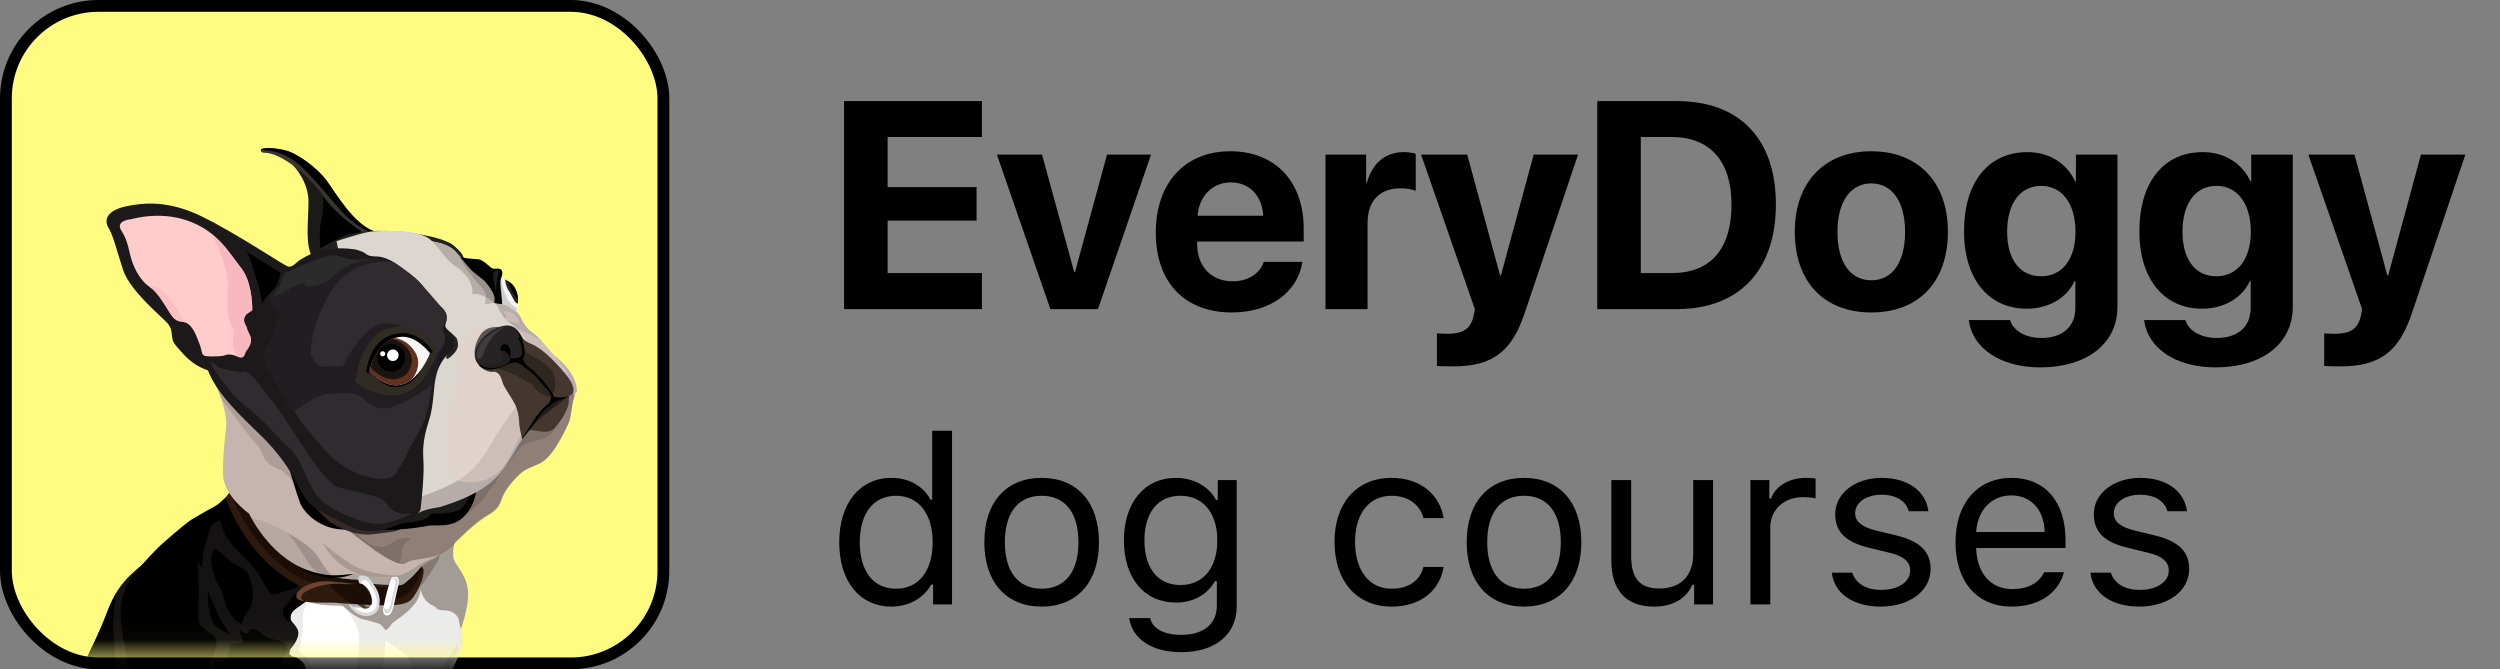 <svg width="127" height="34" viewBox="0 0 127 34" fill="none" xmlns="http://www.w3.org/2000/svg">
<rect x="0" y="0" width="127" height="34" fill="#808080" stroke="none"/>
<rect x="0.3" y="0.3" width="33.4" height="33.4" rx="4.7" fill="#FFFC81" stroke="black" stroke-width="0.6"/>
<mask id="mask0" mask-type="alpha" maskUnits="userSpaceOnUse" x="0" y="0" width="33" height="34">
<rect x="0.45" y="1.154" width="32.1" height="31.8" fill="#C4C4C4" stroke="black" stroke-width="0.9"/>
</mask>
<g mask="url(#mask0)">
<path d="M15.51 40.74C15.636 40.74 17.625 40.576 18.07 40.004C18.516 39.433 19.12 38.954 19.515 38.649C19.91 38.344 21.805 36.782 22.11 35.984C22.414 35.186 22.426 34.732 22.706 34.423C22.986 34.115 23.506 32.942 23.481 32.594C23.457 32.246 23.33 32.052 23.481 31.68C23.633 31.309 23.863 30.428 23.77 29.942C23.677 29.456 23.258 28.82 23.086 28.442C22.914 28.064 23.001 27.335 23.437 26.992C23.873 26.648 11.795 26.901 11.795 26.901L12.446 39.678L15.51 40.74Z" fill="white"/>
<path opacity="0.09" d="M23.791 29.942C23.697 29.457 23.278 28.82 23.106 28.442C22.982 28.168 22.994 27.712 23.175 27.35C22.929 27.203 22.723 27.075 22.723 27.075C22.723 27.075 20.337 28.268 19.979 28.88C19.813 29.159 19.659 29.691 19.54 30.186C18.422 30.266 16.851 30.42 17.208 30.637C17.751 30.967 18.168 31.788 18.238 32.279C18.308 32.77 18.19 33.792 17.94 34.554C17.689 35.316 17.095 36.471 17.095 36.471C17.095 36.471 16.817 36.275 16.708 36.122C16.6 35.969 16.447 35.839 16.389 35.621C16.33 35.404 15.967 35.383 15.932 35.033C15.896 34.684 15.812 34.162 15.807 33.966C15.802 33.77 15.575 33.508 15.611 33.443C15.646 33.378 15.357 33.269 15.253 33.116C15.148 32.964 15.246 32.79 15.253 32.725C15.259 32.66 15.355 32.202 15.377 31.964C15.399 31.727 15.377 31.57 15.377 31.311C15.377 31.052 15.608 30.573 15.608 30.573L15.25 30.051L13.917 30.427L13.754 31.173C13.754 31.173 13.806 32.114 13.864 32.594C13.921 33.074 14.002 35.787 14.002 35.787C14.002 35.787 15.208 38.8 15.732 39.372C15.16 39.641 15.076 40.282 15.069 40.581L15.526 40.739C15.652 40.739 17.641 40.575 18.087 40.004C18.532 39.433 19.136 38.954 19.531 38.649C19.927 38.344 21.821 36.782 22.126 35.984C22.431 35.186 22.443 34.732 22.722 34.423C23.002 34.115 23.522 32.942 23.498 32.594C23.473 32.246 23.346 32.052 23.498 31.68C23.649 31.309 23.884 30.426 23.791 29.942ZM20.942 34.76C20.855 35.013 20.795 35.242 20.644 35.438C20.492 35.634 20.401 36.026 20.071 36.124C19.741 36.221 19.614 36.091 19.368 36.32C19.122 36.548 18.855 36.81 18.792 36.908C18.728 37.006 18.468 37.398 18.337 37.496C18.206 37.594 18.282 37.757 17.836 37.921C17.466 38.056 16.808 38.718 16.154 39.14C16.775 38.385 18.331 36.669 18.922 35.512C19.408 34.558 19.549 33.326 19.589 32.537L19.595 32.561C19.595 32.561 20.315 32.986 20.602 33.28C20.889 33.574 20.835 33.574 20.944 33.901C21.042 34.179 21.041 34.482 20.942 34.76Z" fill="#262324"/>
<path opacity="0.1" d="M22.072 35.088C22.062 34.957 22.062 34.827 22.072 34.696C22.088 34.517 22.104 34.173 22.203 34.075C22.301 33.977 22.447 33.879 22.546 33.781C22.644 33.683 22.639 33.602 22.813 33.405C22.986 33.209 23.111 32.833 23.196 32.768C23.282 32.703 23.259 32.915 23.196 33.095C23.097 33.383 22.969 33.66 22.813 33.922C22.562 34.369 22.3 34.775 22.268 34.907C22.235 35.04 22.204 35.3 22.064 35.366C21.924 35.431 22.072 35.088 22.072 35.088Z" fill="#56483E"/>
<path opacity="0.49" d="M23.746 29.838C23.594 29.017 23.055 28.674 23.023 28.298C22.991 27.922 23.082 27.408 23.273 27.159C23.463 26.909 21.979 27.032 21.937 27.159C21.895 27.285 21.062 27.722 21.062 27.722L20.883 28.149L20.672 28.672C20.342 28.768 19.631 28.979 19.606 28.979C19.581 28.979 18.768 28.816 18.771 28.783C18.775 28.75 17.84 28.772 17.79 28.783C17.741 28.794 15.729 28.783 15.729 28.783L15.853 29.618C15.605 29.719 15.436 29.803 15.436 29.803L15.197 30.248C15.376 30.815 17.389 30.771 17.389 30.771C17.389 30.771 17.417 30.793 17.466 30.827C17.466 30.827 18.055 31.374 18.409 31.45C18.762 31.526 19.068 31.629 19.244 31.68C19.42 31.732 19.482 31.962 19.614 32.017C19.614 32.017 19.818 31.853 19.863 31.744C19.907 31.635 20.349 31.363 20.579 31.173C20.808 30.982 21.235 30.561 21.311 30.218C21.335 30.111 21.355 30.018 21.371 29.943C21.403 30.14 21.487 30.325 21.614 30.48C21.892 30.794 22.104 30.767 22.17 30.897C22.235 31.027 22.627 30.981 22.856 31.044C23.084 31.107 23.292 31.335 23.31 31.499C23.329 31.662 23.407 31.963 23.407 31.963C23.407 31.963 23.897 30.661 23.746 29.838Z" fill="#56483E"/>
<path d="M17.103 37.184C17.11 37.159 17.086 37.143 17.07 37.118C17.054 37.094 17.004 37.069 16.988 37.028C16.972 36.987 17.004 36.955 16.915 36.89C16.852 36.851 16.792 36.808 16.736 36.759C16.711 36.726 16.76 36.759 16.638 36.58C16.516 36.401 16.491 36.368 16.459 36.327C16.423 36.274 16.382 36.225 16.336 36.18C16.287 36.139 16.255 36.115 16.247 36.091C16.193 36.02 16.162 35.934 16.157 35.846C16.132 35.658 16.157 35.69 16.091 35.642C15.981 35.582 15.867 35.533 15.748 35.494C15.724 35.486 15.659 35.445 15.634 35.306C15.61 35.167 15.659 35.209 15.65 34.77C15.642 34.331 15.591 34.092 15.56 34.018C15.54 33.974 15.539 33.95 15.53 33.93C15.527 33.923 15.521 33.908 15.521 33.908V33.897C15.523 33.887 15.523 33.877 15.521 33.867C15.521 33.859 15.494 33.845 15.494 33.845C15.496 33.838 15.496 33.831 15.494 33.824C15.49 33.813 15.485 33.804 15.478 33.796C15.473 33.784 15.469 33.771 15.466 33.759C15.466 33.75 15.453 33.742 15.448 33.733C15.443 33.725 15.421 33.701 15.421 33.701C15.413 33.691 15.407 33.68 15.402 33.669C15.393 33.649 15.391 33.669 15.391 33.669V33.657L15.363 33.63V33.62L15.328 33.587C15.318 33.588 15.308 33.588 15.298 33.587C15.294 33.586 15.29 33.584 15.287 33.582C15.284 33.58 15.281 33.577 15.279 33.573L15.257 33.543V33.527L15.243 33.516C15.229 33.508 15.215 33.499 15.203 33.489C15.197 33.482 15.189 33.476 15.181 33.472H15.137L15.118 33.462L15.137 33.431C15.071 33.396 14.999 33.374 14.925 33.366C14.881 33.366 14.839 33.35 14.806 33.322L14.76 33.276C14.719 33.236 14.678 33.268 14.7 33.187C14.722 33.105 14.741 32.982 14.766 32.958C14.79 32.933 15.308 32.361 15.115 31.967C14.921 31.573 14.611 31.539 14.807 31.172C15.004 30.806 15.643 30.424 16.153 30.256C16.664 30.088 16.964 29.528 16.964 29.528L17.093 27.075L12.362 24.979L13.845 28.093C11.719 26.734 11.729 24.979 11.729 24.979C11.729 24.979 11.269 25.557 10.906 25.754C10.543 25.951 9.155 26.768 8.109 27.877C7.064 28.985 6.112 29.213 5.411 31.172C4.711 33.132 4.286 33.051 4.218 34.668C4.15 36.286 3.761 36.398 3.562 36.988C3.364 37.578 3.236 38.605 4.085 39.225C4.085 39.225 4.178 39.455 4.156 39.52C4.134 39.584 4.679 39.106 5.114 39.193C5.55 39.281 6.53 39.694 7.445 39.716C8.36 39.737 8.73 39.672 9.275 39.933C9.819 40.195 11.039 40.696 11.736 40.649C11.784 41.08 11.874 41.504 12.004 41.917C12.2 42.505 12.853 43.855 13.028 45.249C13.202 46.643 14.226 46.621 14.672 46.589C15.118 46.557 15.694 46.206 15.643 44.899C15.591 43.593 15.414 43.495 15.545 42.264C15.675 41.033 15.604 40.236 15.646 39.878C15.688 39.52 16.067 39.083 16.34 38.8C16.612 38.516 16.989 38.195 16.969 38.114C16.969 38.114 16.712 38.179 16.68 38.138C16.648 38.098 16.859 38.024 16.97 37.869C17.081 37.714 17.08 37.517 17.105 37.403C17.13 37.289 17.094 37.208 17.103 37.184Z" fill="#141213"/>
<path d="M10.904 25.75C10.904 25.75 11.114 25.996 11.244 26.616C11.375 27.236 11.781 27.66 12.11 28.004C12.438 28.348 12.904 28.745 13.218 29.322C13.532 29.899 13.711 30.166 13.866 30.187C14.022 30.208 14.086 30.154 14.43 30.051C14.774 29.948 15.057 29.921 15.246 29.678C15.435 29.434 11.924 25.865 11.924 25.865L11.488 25.252C11.488 25.252 11.02 25.686 10.904 25.75Z" fill="black"/>
<path d="M10.913 27.842C10.913 27.842 11.523 28.333 11.719 28.52C11.915 28.708 12.394 28.84 12.546 29.079C12.698 29.318 12.873 29.838 12.851 30.352C12.83 30.865 12.374 31.235 12.328 31.584C12.283 31.933 11.632 31.286 11.457 30.652C11.282 30.018 11.271 30.006 11.04 29.607C10.807 29.209 10.564 28.237 10.913 27.842Z" fill="black"/>
<path d="M15.931 30.048C15.931 30.048 15.143 30.085 14.967 30.219C14.791 30.353 14.778 30.539 14.605 30.667C14.431 30.794 14.284 31.012 14.432 31.312C14.579 31.611 14.81 31.6 14.81 31.6C14.81 31.6 14.631 31.218 14.941 30.99C15.251 30.762 15.846 30.357 15.931 30.249" fill="black"/>
<path d="M16.966 37.543C16.966 37.216 16.783 37.021 16.549 36.89C16.314 36.76 15.982 35.91 15.787 35.787C15.591 35.664 15.541 35.616 15.509 35.175C15.463 34.76 15.345 34.356 15.16 33.982C15.056 33.803 14.743 33.753 14.463 33.737C14.183 33.721 14.365 33.573 14.371 33.459C14.376 33.344 14.594 33.165 14.604 32.936C14.614 32.708 14.316 32.528 13.957 32.495C13.597 32.462 13.271 32.152 13.08 32.021C12.889 31.891 12.634 32.021 12.634 32.021C12.634 32.021 12.715 32.185 12.505 32.169C12.447 32.168 12.391 32.154 12.339 32.128C12.288 32.103 12.242 32.066 12.207 32.021C12.108 32.185 12.501 32.626 12.207 32.658C11.912 32.691 11.749 32.691 11.726 32.756C11.703 32.821 11.618 33.214 11.455 33.492C11.292 33.77 10.932 33.606 10.903 33.589C10.903 33.589 10.752 34.537 11.128 35.419C11.504 36.301 12.108 37.478 12.37 38.082C12.632 38.686 12.778 39.552 13.077 39.618C13.254 39.727 13.438 39.826 13.627 39.912C13.922 40.042 14.347 40.026 14.559 39.912C14.771 39.798 15.096 39.63 15.327 39.59C15.685 39.542 15.726 39.487 15.726 39.487C15.726 39.487 15.913 39.292 15.927 39.143C15.942 38.994 16.699 38.294 16.699 38.294L16.384 38.147C16.384 38.147 16.968 37.87 16.966 37.543Z" fill="black"/>
<path d="M10.567 30.048C10.567 30.043 11.098 31.374 11.31 31.659C11.522 31.943 11.722 32.275 11.722 32.275C11.722 32.275 10.975 31.94 10.804 31.599C10.632 31.259 10.534 30.472 10.567 30.048Z" fill="black"/>
<path d="M10.692 38.082C10.62 37.895 10.582 37.697 10.579 37.497C10.844 37.907 11.415 38.775 11.639 38.948C11.934 39.177 12.097 39.291 12.097 39.291C12.097 39.291 11.809 38.474 11.799 38.082C11.789 37.69 11.62 37.298 11.271 36.711C10.948 36.166 10.759 35.762 10.602 35.096C10.598 35.057 10.594 35.021 10.59 34.99C10.546 34.642 10.59 33.574 10.693 33.487C10.796 33.4 10.938 33.096 11.001 32.703C11.061 32.339 10.656 32.163 10.439 32.03C10.416 31.903 10.295 31.885 10.171 31.739C10.146 31.695 10.124 31.65 10.104 31.603C10 31.245 10.14 30.47 10.084 29.566V29.531C10.084 29.483 10.079 29.436 10.077 29.391C10.063 29.126 10.058 28.816 10.058 28.496C10.161 28.799 10.303 28.87 10.272 28.785C10.235 28.687 10.341 28.01 10.341 28.01C10.341 28.01 10.579 27.087 10.695 26.803C10.81 26.52 11.256 26.42 11.256 26.42L11.062 25.635C11.062 25.635 9.857 26.291 9.563 26.509C9.269 26.727 8.454 27.435 8.454 27.435C7.78 27.992 6.753 29.224 6.753 29.224C6.426 29.699 6.218 30.245 6.143 30.816C6.012 31.778 6.636 34.191 6.636 34.191C6.679 34.376 6.732 34.598 6.796 34.859C7.034 35.839 7.514 36.579 7.994 37.429C8.473 38.279 9.192 39.084 9.843 39.563C10.494 40.042 11.725 40.195 11.725 40.195L11.567 39.412C11.567 39.412 10.935 38.736 10.692 38.082Z" fill="black"/>
<path d="M5.895 30.123C5.895 30.123 5.707 31.244 5.751 31.853C5.794 32.463 5.866 33.443 5.895 33.988C5.925 34.532 5.836 34.946 5.99 35.316C6.145 35.686 6.666 36.683 6.885 37.11C7.105 37.537 8.197 38.627 8.455 38.997C8.713 39.368 9.707 40.126 9.707 40.126C9.707 40.126 8.922 39.768 8.646 39.749C8.37 39.73 6.448 39.846 5.485 39.291C5.485 39.291 4.501 39.177 4.158 39.601C4.158 39.601 4.139 39.282 4.002 39.154C3.866 39.026 3.102 38.425 3.532 37.11C3.962 35.795 4.086 35.787 4.086 35.787C4.086 35.787 4.37 36.808 4.893 37.364C5.417 37.919 5.776 38.377 5.873 38.638C5.971 38.898 6.219 39.161 6.128 38.573C6.036 37.984 5.906 37.396 5.906 36.972C5.906 36.547 5.776 35.632 5.677 35.436C5.579 35.24 5.411 36.55 5.411 36.55C5.411 36.55 4.354 35.595 4.41 33.459C4.41 33.459 5.158 31.837 5.368 31.295C5.577 30.753 5.895 30.123 5.895 30.123Z" fill="black"/>
<path opacity="0.4" d="M21.41 28.782C21.41 28.782 21.815 28.472 21.937 28.442C22.059 28.412 22.367 28.144 22.367 28.144C22.32 28.341 22.24 28.528 22.128 28.697C21.943 28.982 21.557 29.595 21.43 29.693C21.303 29.791 20.879 30.425 20.879 30.425" fill="#56483E"/>
<path d="M11.64 25.034L11.457 25.297C11.457 25.297 12.688 29.082 16.154 30.123L18.771 30.481L18.641 29.517C18.641 29.517 16.816 29.506 15.728 28.981C14.641 28.455 12.898 25.603 12.898 25.603L11.64 25.034Z" fill="#2D190D"/>
<path d="M11.914 25.548C11.914 25.548 13.332 28.935 16.149 29.691C16.805 29.87 17.135 30.057 17.256 30.243L18.594 30.427L18.465 29.463C18.465 29.463 16.639 29.452 15.552 28.927C14.464 28.401 12.719 25.548 12.719 25.548L11.729 25.098L11.914 25.548Z" fill="#1C0E07"/>
<path d="M19.838 30.737C19.838 30.737 20.628 30.775 20.922 30.427C21.216 30.078 21.586 29.293 21.51 28.902L21.412 28.783C21.412 28.783 21.054 29.24 20.791 29.447C20.529 29.654 20.507 29.788 20.007 29.745C19.507 29.702 19.838 30.737 19.838 30.737Z" fill="#2D190D"/>
<path d="M19.793 30.573C19.793 30.573 20.742 30.252 20.881 30.013C21.02 29.773 21.543 29.033 21.412 28.782C21.412 28.782 21.054 29.24 20.791 29.447C20.529 29.654 20.507 29.788 20.007 29.745C19.634 29.714 19.724 30.282 19.793 30.57V30.573Z" fill="#1C0E07"/>
<path d="M17.908 30.573C17.908 30.573 18.3 31.075 18.64 30.98C18.979 30.886 18.903 30.556 18.903 30.556L18.196 30.482" fill="#948670"/>
<path d="M18.506 30.704C18.514 30.733 18.529 30.759 18.549 30.781C18.569 30.803 18.593 30.821 18.621 30.833C18.648 30.845 18.678 30.851 18.707 30.85C18.737 30.849 18.766 30.842 18.793 30.829C19.016 30.746 18.889 30.948 18.875 30.954C18.861 30.959 18.29 31.055 18.27 31.046C18.249 31.037 17.986 30.774 17.996 30.754C18.006 30.734 17.941 30.484 17.941 30.484L18.072 30.5" fill="#494033"/>
<path d="M19.029 30.718C19.029 30.718 19.675 30.83 19.764 30.625C19.854 30.421 19.903 29.8 19.903 29.8L18.789 29.695" fill="#1C0E07"/>
<path d="M18.905 29.656C18.905 29.656 19.54 29.723 19.869 29.718L19.764 29.838C19.764 29.838 18.975 29.829 18.826 29.746" fill="#2D190D"/>
<path d="M18.21 29.47C18.21 29.47 18.164 29.224 18.445 29.222C18.547 29.232 18.643 29.276 18.718 29.346C18.838 29.462 19.033 29.776 19.033 29.776C19.033 29.776 19.404 30.236 19.25 30.825C19.097 31.413 18.428 31.357 18.106 31.139C17.784 30.921 17.719 30.672 17.719 30.672L18.122 30.688C18.224 30.768 18.331 30.841 18.444 30.905C18.525 30.938 18.872 30.962 18.872 30.575C18.874 30.433 18.837 30.294 18.767 30.172C18.767 30.172 18.533 29.776 18.468 29.728C18.412 29.688 18.345 29.665 18.275 29.664C18.241 29.604 18.219 29.539 18.21 29.47Z" fill="white"/>
<path opacity="0.17" d="M19.033 29.776C19.033 29.776 18.84 29.462 18.719 29.346C18.644 29.276 18.548 29.232 18.446 29.222C18.165 29.222 18.211 29.47 18.211 29.47C18.22 29.539 18.242 29.604 18.276 29.664C18.301 29.665 18.327 29.668 18.352 29.675C18.352 29.668 18.352 29.662 18.352 29.656C18.347 29.417 18.581 29.47 18.642 29.519C18.702 29.567 19.053 29.996 19.125 30.385C19.197 30.775 19.041 30.948 19.041 30.948C18.729 31.282 18.229 31.077 18.062 30.905C17.895 30.733 18.198 30.744 18.198 30.744C18.154 30.712 18.122 30.688 18.122 30.688L17.719 30.672C17.719 30.672 17.783 30.921 18.106 31.139C18.428 31.357 19.097 31.413 19.25 30.825C19.404 30.237 19.033 29.776 19.033 29.776Z" fill="#262324"/>
<path opacity="0.28" d="M17.718 30.672C17.718 30.672 18.076 30.96 18.353 30.854C18.353 30.854 18.164 30.723 18.122 30.689L17.718 30.669L17.633 30.898" fill="#262324"/>
<path opacity="0.57" d="M18.351 29.656C18.549 29.737 18.709 29.892 18.796 30.088C18.941 30.417 18.921 30.614 18.856 30.718L18.465 30.349L18.195 29.97L18.31 29.802L18.351 29.656Z" fill="#150900"/>
<path d="M18.789 30.168C18.735 30.067 18.669 29.98 18.623 29.901C18.561 29.793 18.465 29.709 18.35 29.663C17.9 29.685 17.794 29.607 16.748 29.534C15.703 29.46 14.919 30.032 15.082 30.369C15.246 30.706 16.838 30.581 17.067 30.622C17.281 30.66 18.677 30.712 18.856 30.719C18.889 30.533 18.866 30.341 18.789 30.168Z" fill="#2D190D"/>
<path d="M16.686 29.656C16.686 29.656 17.478 30.657 18.102 30.685L18.859 30.718C18.859 30.718 19.017 30.1 18.352 29.656L16.588 29.528L16.686 29.656Z" fill="#1C0E07"/>
<path d="M17.185 29.656C17.185 29.656 17.889 29.705 18.069 29.664C17.794 29.65 17.543 29.591 16.743 29.535C15.697 29.461 14.913 30.033 15.076 30.37C15.131 30.481 15.342 30.541 15.609 30.574C15.509 30.559 15.268 30.502 15.307 30.3C15.356 30.048 16.189 29.644 17.185 29.656Z" fill="#6D4330"/>
<path d="M19.833 29.48C19.696 29.891 19.587 30.311 19.506 30.738C19.506 30.738 19.349 31.2 19.621 31.26C19.894 31.32 19.979 30.835 19.979 30.835L20.017 30.692L20.023 30.669L20.25 29.656C20.25 29.656 20.343 29.349 20.091 29.284C20.092 29.285 19.912 29.235 19.833 29.48Z" fill="white"/>
<path opacity="0.17" d="M19.91 29.425C19.926 29.393 19.953 29.368 19.986 29.353C20.018 29.339 20.055 29.336 20.089 29.345C20.222 29.373 20.234 29.534 20.217 29.623C20.2 29.713 19.915 30.854 19.915 30.854C19.915 30.854 19.83 31.233 19.616 31.165C19.616 31.165 19.469 31.119 19.521 30.846C19.521 30.846 19.581 30.95 19.651 30.95C19.722 30.95 19.799 30.909 19.834 30.738C19.869 30.566 20.095 29.604 20.095 29.604C20.095 29.604 20.126 29.365 19.91 29.425Z" fill="#262324"/>
<path d="M15.367 28.915C15.367 28.915 16.62 29.768 18.069 29.108L15.367 28.915Z" fill="black"/>
<path d="M14.632 16.987L12.744 17.173C12.744 17.173 10.563 18.816 10.95 19.571C11.338 20.325 11.495 21.176 11.495 21.503C11.495 21.83 11.3 23.038 11.332 24.116C11.364 25.195 12.639 26.08 12.639 26.08C14.044 28.73 15.825 29.066 16.462 29.181C17.099 29.297 17.768 29.149 18.012 29.149C18.256 29.149 18.617 29.328 19.44 29.345C19.963 29.365 20.48 29.222 20.92 28.936C21.115 28.822 21.346 28.61 21.934 28.365C22.479 28.138 22.781 27.842 23.082 27.567C23.082 27.567 24.081 26.553 24.735 26.176C25.389 25.799 25.348 25.61 25.553 25.152C25.759 24.695 26.357 24.041 26.668 23.867C26.843 23.769 27.163 23.648 27.459 23.509C27.506 23.477 27.554 23.445 27.599 23.415C28.22 23.007 28.906 21.471 28.947 21.307C28.989 21.144 29.086 20.409 29.131 20.311C29.165 20.208 29.187 20.102 29.196 19.993L14.632 16.987Z" fill="#C6B4AE"/>
<path d="M14.604 23.518C14.604 23.518 15.057 25.064 15.246 25.554C15.436 26.044 16.417 27.148 18.046 26.852C19.676 26.555 16.325 23.167 16.325 23.167" fill="black"/>
<path opacity="0.49" d="M14.693 16.987L13.219 17.133C13.262 17.154 13.297 17.19 13.318 17.233C13.528 17.77 15.927 20.629 16.045 21.005C16.162 21.381 16.22 22.13 16.22 22.13L17.72 26.954C17.72 26.954 20.119 28.966 20.613 28.613C21.075 28.283 21.972 28.514 22.727 27.934C22.865 27.821 22.986 27.706 23.108 27.594C23.108 27.594 24.102 26.576 24.753 26.199C25.404 25.823 25.364 25.635 25.568 25.174C25.772 24.713 26.367 24.061 26.677 23.886C26.852 23.787 27.169 23.666 27.463 23.528C27.512 23.494 27.559 23.463 27.604 23.432C28.222 23.023 28.905 21.483 28.946 21.32C28.986 21.157 29.084 20.419 29.128 20.32C29.163 20.217 29.184 20.11 29.194 20.002L14.693 16.987Z" fill="#56483E"/>
<path d="M15.246 24.86C15.246 24.86 16.403 26.326 16.91 26.608C17.416 26.89 18.118 27.25 19 27.136C19.882 27.021 20.113 27.011 20.308 26.893C20.503 26.776 19.458 26.531 19.311 26.45C19.164 26.368 16.403 25.192 16.403 25.192L15.423 24.571L15.246 24.86Z" fill="#382A26"/>
<path opacity="0.25" d="M20.25 29.245C20.25 29.245 18.64 29.23 17.71 28.583C16.78 27.937 16.387 27.561 16.387 27.561C16.387 27.561 17.053 29.072 18.827 29.297C18.827 29.297 19.893 29.38 20.25 29.245Z" fill="#56483E"/>
<path opacity="0.16" d="M14.356 21.073C14.356 21.073 15.872 23.2 15.915 23.266C15.959 23.331 16.547 25.618 16.516 25.683C16.485 25.748 15.306 25.001 15.151 24.756C14.995 24.511 14.478 24.049 14.356 23.941C14.235 23.832 13.933 23.81 13.585 23.474C13.237 23.137 13.411 22.982 12.989 22.525C12.566 22.067 11.539 20.646 11.539 20.646C11.202 20.265 11.012 19.776 11.002 19.268C10.986 18.415 11.558 18.544 11.688 18.634C11.819 18.725 13.727 19.771 13.761 19.887" fill="#262324"/>
<path opacity="0.22" d="M25.208 16.598C24.902 16.768 24.766 16.836 24.619 16.977C24.471 17.103 24.346 17.255 24.251 17.424C24.153 17.611 24.095 17.794 24.118 17.946C24.127 17.983 24.143 18.018 24.165 18.048C24.183 18.074 24.208 18.094 24.236 18.108C24.343 18.185 24.555 18.287 24.764 18.098C25.063 17.831 24.824 17.379 24.934 17.225C24.942 17.215 24.948 17.206 24.953 17.197C25.156 16.895 25.521 16.555 25.756 16.53C25.757 16.53 25.514 16.428 25.208 16.598Z" fill="#605A57"/>
<path opacity="0.17" d="M28.263 20.05C28.176 20.026 27.567 20.094 27.283 20.456C26.999 20.818 25.586 21.615 25.341 22.04C25.095 22.465 24.207 23.576 24.178 23.625C24.149 23.674 23.314 24.752 23.314 24.752L23.515 26.291C23.515 26.291 24.475 25.515 24.605 25.288C24.758 25.032 24.935 24.791 25.136 24.569C25.292 24.406 25.335 24.157 25.559 23.833C25.613 23.753 25.68 23.683 25.758 23.625C25.758 23.625 26.152 23.067 26.285 22.936C26.418 22.806 26.438 22.686 26.673 22.558C26.868 22.452 27.496 22.349 27.8 22.191C27.834 22.166 27.87 22.141 27.902 22.115C27.916 22.105 27.929 22.094 27.942 22.082C27.953 22.064 27.969 22.049 27.987 22.039C28.285 21.734 28.51 21.14 28.51 21.14C28.51 21.14 28.55 20.526 28.569 20.491C28.588 20.455 28.352 20.073 28.263 20.05Z" fill="#262324"/>
<path d="M26.453 21.877C26.453 21.877 26.892 21.813 27.223 21.877C27.553 21.942 27.934 22.007 28.188 21.728C28.442 21.45 28.951 20.758 28.893 20.273C28.893 20.273 28.912 20.079 29.008 19.982C29.079 19.895 29.126 19.791 29.145 19.68C29.163 19.569 29.152 19.455 29.112 19.35C29.008 19.09 27.331 19.529 27.331 19.529L26.835 20.39L26.663 21.147" fill="#43372F"/>
<path d="M19.441 26.928C19.986 26.924 20.529 26.887 21.069 26.82C21.919 26.712 21.601 26.69 22.023 26.69C22.446 26.69 23.076 26.734 23.555 26.254C24.034 25.775 24.118 25.318 24.261 24.73C24.405 24.142 20.418 25.383 20.418 25.383L19.441 26.928Z" fill="black"/>
<path opacity="0.51" d="M20.354 26.61C20.414 26.585 21.375 26.483 21.625 26.352C21.876 26.222 21.8 26.104 22.05 26.081C22.3 26.058 22.333 26.104 22.54 26.081C22.747 26.058 23.259 26.004 23.422 25.852C23.586 25.7 23.88 25.242 23.967 24.894C24.054 24.545 22.987 24.48 22.953 24.501C22.919 24.523 20.851 25.383 20.797 25.438C20.742 25.493 19.762 26.081 19.762 26.081" fill="#383735"/>
<path d="M14.908 8.42C14.908 8.42 15.671 9.201 15.671 10.247C15.671 11.293 15.474 12.491 15.909 13.138C16.344 13.786 19.102 11.956 19.102 11.956C19.102 11.956 17.916 11.575 17.006 10.159C16.096 8.743 14.983 8.19 14.983 8.19" fill="#1C1A17"/>
<path d="M16.315 12.947C16.315 12.947 16.16 11.781 16.315 11.226C16.469 10.671 16.41 9.941 16.41 9.941C16.41 9.941 18.471 11.945 19.169 12.028C19.868 12.112 15.734 13.613 15.734 13.613L16.315 12.947Z" fill="black"/>
<path d="M18.325 11.728C18.325 11.728 17.128 10.986 16.408 9.939C15.689 8.891 14.252 7.76 13.446 7.76C13.446 7.76 13.25 7.777 13.25 7.63C13.25 7.482 13.855 7.483 14.475 7.63C15.095 7.777 16.125 8.529 16.599 9.181C17.073 9.832 17.967 11.38 18.981 11.738L18.395 11.865L18.325 11.728Z" fill="#383531"/>
<path d="M15.44 8.588C16.485 9.666 17.139 10.516 17.327 10.712C17.515 10.907 18.028 11.461 18.759 11.785L18.981 11.738C17.967 11.38 17.072 9.84 16.595 9.186C16.118 8.532 15.092 7.781 14.471 7.635C13.85 7.489 13.246 7.488 13.246 7.635C13.251 7.632 14.394 7.51 15.44 8.588Z" fill="black"/>
<path d="M15.991 12.827C15.991 12.827 16.945 12.157 17.629 11.945C18.313 11.733 19.083 11.716 19.753 11.733C20.423 11.749 22.497 11.978 23.086 12.5C23.674 13.023 23.527 13.137 23.527 13.137C23.527 13.137 23.37 13.063 23.154 12.798C22.938 12.533 22.337 12.232 21.445 12.22C20.552 12.208 19.98 12.193 19.255 12.412C18.53 12.632 18.136 12.778 18.136 12.778L15.988 12.977" fill="#23211E"/>
<path d="M28.215 18.104C27.785 17.709 27.41 17.13 27.081 16.92C26.753 16.711 26.544 16.308 26.544 16.308C26.52 16.251 26.493 16.192 26.46 16.129C26.25 15.716 25.885 15.628 25.659 15.497C25.432 15.367 25.079 15.454 25.131 15.367C25.183 15.28 25.079 14.822 24.913 14.604C24.709 14.339 24.46 14.111 24.179 13.929C23.821 13.691 23.555 13.213 23.087 12.728C22.619 12.242 21.508 12.209 20.922 12.209C20.337 12.209 19.983 12.209 19.442 12.361C18.902 12.514 18.236 12.728 18.236 12.728C18.236 12.728 20.973 26.299 21.242 26.081C21.511 25.863 22.316 25.767 22.316 25.767C24.045 25.244 24.874 24.645 25.343 24.111C25.812 23.578 26.294 22.651 26.58 22.214C26.866 21.778 27.307 21.2 27.307 21.2C28.251 20.392 28.284 20.095 28.284 20.095C29.264 20.184 29.307 19.874 29.307 19.874C29.289 19.12 28.699 18.497 28.215 18.104Z" fill="#B6ACAA"/>
<path d="M27.075 17.627C26.645 17.231 26.27 16.651 25.941 16.442C25.613 16.233 25.404 15.83 25.404 15.83C25.38 15.774 25.352 15.714 25.32 15.651C25.11 15.237 24.746 15.15 24.519 15.019C24.291 14.888 23.939 14.976 23.991 14.888C24.043 14.801 23.939 14.344 23.773 14.126C23.569 13.86 23.32 13.631 23.038 13.449C22.68 13.211 22.414 12.733 21.946 12.248C21.478 11.762 20.367 11.729 19.782 11.729C19.196 11.729 18.843 11.729 18.302 11.881C17.762 12.034 17.096 12.248 17.096 12.248C17.096 12.248 19.832 25.819 20.101 25.601C20.37 25.383 21.175 25.287 21.175 25.287C22.905 24.764 23.734 24.165 24.203 23.631C24.671 23.098 25.154 22.171 25.44 21.734C25.727 21.298 26.167 20.72 26.167 20.72C27.11 19.912 27.143 19.614 27.143 19.614C28.123 19.703 28.167 19.394 28.167 19.394C28.148 18.642 27.558 18.02 27.075 17.627Z" fill="#DBD6D0"/>
<path d="M22.258 15.719C22.258 15.719 22.524 16.013 22.496 16.256C22.468 16.498 22.506 16.63 22.585 16.663C22.664 16.697 23.202 17.12 23.217 17.225C23.232 17.33 23.386 17.601 23.08 17.935C22.774 18.27 22.611 18.334 22.685 18.054C22.76 17.775 22.725 17.829 22.577 17.704C22.429 17.579 21.955 17.168 21.935 17.168C21.915 17.168 21.658 16.56 21.658 16.53C21.671 16.468 21.698 16.409 21.738 16.359C21.767 16.334 22.073 15.901 22.073 15.901" fill="#262324"/>
<path d="M21.367 25.841C21.418 25.435 21.564 24.077 21.506 23.315C21.449 22.553 21.607 21.943 21.793 21.355C21.978 20.766 21.999 20.265 22.078 19.506C22.158 18.746 22.462 18.329 22.642 18.109C22.822 17.888 23.034 17.87 23.083 17.426C23.132 16.983 22.642 16.745 22.625 16.582C22.609 16.418 22.699 16.328 22.699 16.182C22.699 16.035 22.625 15.806 22.52 15.7C22.415 15.594 21.867 15.063 21.506 14.566C21.145 14.07 20.248 13.48 20.036 13.341C19.824 13.202 19.456 13.039 19.171 13.031C18.885 13.024 18.729 13.015 18.558 12.876C18.387 12.738 17.994 12.664 17.994 12.664C16.298 12.425 15.443 13.099 15.269 13.186C15.094 13.273 14.855 13.622 14.616 13.535C14.376 13.448 12.003 11.857 10.28 11.009C8.558 10.16 7.275 10.293 6.381 10.486C5.488 10.68 5.248 11.139 5.51 11.575C5.773 12.011 5.88 12.577 6.251 13.709C6.621 14.842 8.429 16.258 8.56 16.483C8.69 16.709 8.69 16.672 8.734 17.042C8.777 17.413 8.799 17.412 9.344 18.017C9.676 18.382 10.096 18.658 10.564 18.817C11.021 20.029 12.328 21.221 13.242 22.116C14.066 22.906 14.745 23.835 15.246 24.86C15.748 25.862 16.162 25.884 17.425 26.58C18.688 27.277 19.61 26.874 19.61 26.874C19.61 26.874 21.299 26.388 21.367 25.841Z" fill="#1C191B"/>
<path d="M25.46 14.109C25.46 14.109 26.607 14.425 26.236 15.832C26.236 15.832 25.733 15.497 25.46 15.43C25.46 15.43 25.313 14.873 25.319 14.709C25.324 14.546 25.424 14.124 25.46 14.109Z" fill="#F5F5F5"/>
<path opacity="0.2" d="M23.314 12.977C23.314 12.977 23.568 13.525 23.762 13.744C23.957 13.963 24.175 14.319 24.339 14.46C24.503 14.6 24.674 14.834 24.685 14.955C24.696 15.075 24.642 15.33 24.642 15.424C24.642 15.518 25.013 15.34 25.279 15.396C25.544 15.451 24.885 13.876 24.885 13.876L24.328 13.455" fill="#262324"/>
<path d="M25.51 15.44C25.51 15.44 25.492 15.092 25.46 14.844C25.428 14.595 25.379 14.233 25.485 14.059C25.521 13.973 25.529 13.878 25.51 13.787C25.471 13.668 25.395 13.645 25.242 13.645C25.089 13.645 25.063 13.689 24.912 13.569C24.761 13.449 24.51 13.177 24.261 13.166C24.012 13.156 23.426 13.107 23.359 13.031C23.292 12.956 23.856 13.656 23.979 13.764C24.102 13.873 24.542 14.204 24.6 14.26C24.659 14.315 25.063 14.774 25.12 15.105C25.12 15.105 25.134 15.328 25.101 15.388C25.101 15.386 25.358 15.461 25.51 15.44Z" fill="black"/>
<path d="M25.204 14.847C25.204 14.847 25.085 14.37 25.062 14.191C25.039 14.012 25.038 13.761 25.204 13.75C25.371 13.74 25.302 13.917 25.273 14.074C25.226 14.329 25.203 14.588 25.204 14.847Z" fill="#231F20"/>
<path d="M12.817 15.647C12.817 15.647 12.817 15.638 12.817 15.62C12.817 15.602 12.817 15.6 12.817 15.588C12.809 15.324 12.748 14.252 12.273 13.643C11.729 12.947 11.337 12.272 10.553 11.727C9.768 11.183 8.439 10.681 6.631 11.141C6.631 11.141 5.825 11.206 6.173 11.729C6.522 12.252 6.544 12.814 6.718 13.306C6.892 13.798 7.195 14.277 7.524 14.517C7.852 14.757 7.981 14.89 8.352 15.455C8.722 16.02 8.787 16.303 9.267 16.349C9.746 16.396 9.942 16.97 10.137 17.476C10.333 17.983 10.137 18.102 10.726 18.108C11.314 18.113 11.423 18.048 11.423 18.048C11.423 18.048 11.651 17.929 12.043 18.108C12.435 18.287 12.419 17.977 12.501 17.846C12.582 17.715 12.893 17.396 12.68 16.992C12.466 16.588 12.614 16.758 12.467 16.493C12.32 16.228 12.434 16.082 12.516 15.967L12.814 15.761L12.817 15.647Z" fill="#FFCBCB"/>
<path d="M25.658 14.193C25.674 14.407 25.742 14.614 25.855 14.795C26.034 15.056 26.184 15.489 26.309 15.408C26.309 15.408 26.45 14.58 25.658 14.193Z" fill="#2B241C"/>
<path d="M25.814 14.283C25.814 14.283 25.978 14.861 26.305 15.22C26.305 15.22 26.337 14.575 25.814 14.283Z" fill="black"/>
<path opacity="0.18" d="M25.448 14.143C25.448 14.143 25.577 15.156 26.059 15.53L26.272 15.669L26.234 15.832C26.234 15.832 25.669 15.474 25.312 15.392L25.341 14.298" fill="#262324"/>
<path d="M11.101 18.666C11.101 18.666 11.972 18.96 12.364 18.882C12.756 18.804 13.453 19.98 13.758 20.285C14.063 20.59 14.934 22.009 15.283 22.519C15.631 23.029 16.633 24.641 17.243 24.772C17.854 24.902 19.17 25.249 19.17 25.249C19.17 25.249 19.577 25.423 19.663 25.641C19.748 25.858 20.402 26.213 20.772 26.079H20.922C20.922 26.079 19.835 26.682 19.029 26.608C18.223 26.534 16.524 25.837 16.012 25.053C15.499 24.268 15.261 23.204 14.673 22.744C14.085 22.285 13.606 21.481 12.582 20.717C11.558 19.952 10.534 18.287 10.709 18.369C10.852 18.451 10.984 18.551 11.101 18.666Z" fill="#302B2F"/>
<path d="M12.463 12.752C12.463 12.752 13.814 13.569 14.249 13.863C14.209 14.109 14.124 14.346 13.999 14.562C13.803 14.875 13.334 15.187 13.356 15.457C13.379 15.727 13.182 14.514 13.051 14.238C12.92 13.961 12.692 12.88 12.463 12.752Z" fill="black"/>
<path opacity="0.27" d="M14.931 20.945C14.931 20.945 14.522 20.51 14.148 19.714C13.774 18.918 13.502 18.759 13.411 18.347C13.32 17.934 13.382 17.901 13.714 17.333C14.045 16.765 13.806 16.469 14.152 16.192C14.499 15.915 13.547 15.544 13.717 15.003C13.887 14.463 16.093 13.631 16.093 13.631L17.854 13.169C17.854 13.169 19.741 12.871 20.225 13.634C20.71 14.398 20.736 15.018 20.736 15.018L22.351 16.676C22.351 16.676 22.608 19.679 21.093 21.56C19.577 23.44 17.872 22.69 17.872 22.69L15.695 21.38" fill="#302B2F"/>
<path d="M21.975 18.5C21.975 18.5 22.198 17.953 22.393 17.752C22.587 17.551 22.687 17.096 22.523 16.849C22.36 16.602 22.881 16.144 22.606 15.832C22.331 15.52 21.421 14.396 21.069 14.11C20.717 13.823 20.034 13.342 20.034 13.342C20.034 13.342 18.178 12.939 17.002 14.559C15.825 16.18 15.749 17.899 15.803 18.035C15.858 18.171 16.217 18.738 16.446 18.632C16.674 18.525 17.423 18.727 17.49 18.497C17.556 18.268 18.513 16.541 19.439 16.44C20.366 16.34 21.832 16.832 21.295 18.938L21.975 18.5Z" fill="#302B2F"/>
<path d="M14.487 13.843C14.487 13.843 14.254 14.201 14.249 14.38C14.243 14.559 13.884 15.017 13.835 15.082C13.786 15.147 14.372 14.939 14.603 14.749C14.833 14.56 15.305 14.396 15.403 14.396C15.501 14.396 15.518 14.587 15.648 14.557C15.779 14.527 16.057 14.572 16.236 14.468C16.416 14.364 16.743 14.229 16.84 14.14C16.938 14.052 17.518 13.253 18.985 13.204C18.985 13.204 17.985 13.23 17.641 13.135C17.297 13.04 17.07 12.889 16.579 13.021C16.089 13.155 14.798 13.688 14.747 13.75C14.696 13.811 14.487 13.843 14.487 13.843Z" fill="#2B2B2B"/>
<path d="M18.34 19.598C18.34 19.598 19.696 20.533 20.863 19.832C22.031 19.131 22.13 17.69 22.13 17.69C22.13 17.69 21.326 16.053 19.518 16.753C19.518 16.753 18.325 17.177 18.049 19.393L18.34 19.598Z" fill="#302C23"/>
<path d="M18.828 18.924C18.771 18.946 18.707 18.946 18.649 18.924C18.568 18.887 18.59 18.896 18.691 18.471C18.791 18.047 19.156 16.927 20.52 16.921C20.52 16.921 21.329 16.896 21.974 17.843C21.974 17.843 21.981 17.933 21.83 17.974C21.68 18.014 20.007 18.603 20.007 18.603L19.131 18.883" fill="black"/>
<path d="M18.773 18.938C18.773 18.938 19.024 19.127 19.251 19.317C19.477 19.508 19.847 19.735 20.312 19.644C20.778 19.554 21.162 19.323 21.511 18.544C21.86 17.766 20.334 18.441 20.334 18.441L18.773 18.938Z" fill="black"/>
<path d="M18.773 18.871C18.773 18.871 18.937 17.826 19.721 17.335C20.506 16.845 21.208 17.189 21.845 17.941C21.845 17.941 20.767 20.88 18.773 18.871Z" fill="#F5F5F5"/>
<path d="M21.089 19.022C21.226 18.76 21.356 18.333 21.095 17.903C20.678 17.21 20.059 17.174 20.059 17.174C19.94 17.214 19.826 17.269 19.721 17.336C18.935 17.827 18.771 18.874 18.771 18.874C19.651 19.761 20.352 19.685 20.859 19.324C20.955 19.239 21.033 19.136 21.089 19.022Z" fill="#623120"/>
<path d="M20.79 18.797C20.906 18.575 21.015 18.215 20.795 17.851C20.437 17.264 19.918 17.233 19.918 17.233C19.817 17.268 19.721 17.314 19.632 17.371C18.966 17.788 18.828 18.673 18.828 18.673C19.572 19.423 20.165 19.359 20.597 19.053C20.677 18.981 20.743 18.894 20.79 18.797Z" fill="#191410"/>
<path d="M20.58 18.18C20.579 18.319 20.538 18.455 20.46 18.571C20.382 18.686 20.271 18.776 20.142 18.829C20.013 18.882 19.872 18.895 19.735 18.868C19.598 18.84 19.473 18.772 19.375 18.674C19.276 18.575 19.21 18.449 19.183 18.312C19.156 18.175 19.171 18.034 19.224 17.905C19.278 17.776 19.369 17.666 19.485 17.589C19.601 17.512 19.737 17.471 19.877 17.472C19.969 17.472 20.061 17.49 20.147 17.526C20.232 17.562 20.31 17.614 20.375 17.68C20.441 17.746 20.492 17.824 20.527 17.909C20.562 17.995 20.58 18.087 20.58 18.18Z" fill="black"/>
<path d="M20.25 18.046C20.25 18.104 20.233 18.161 20.201 18.209C20.168 18.258 20.122 18.295 20.069 18.318C20.015 18.34 19.956 18.346 19.899 18.334C19.842 18.323 19.789 18.295 19.748 18.254C19.707 18.213 19.679 18.16 19.668 18.103C19.656 18.046 19.662 17.987 19.684 17.933C19.707 17.88 19.744 17.834 19.793 17.802C19.841 17.769 19.898 17.752 19.956 17.752C20.034 17.752 20.109 17.783 20.164 17.838C20.219 17.893 20.25 17.968 20.25 18.046Z" fill="white"/>
<path d="M19.572 17.972C19.572 17.998 19.564 18.023 19.55 18.045C19.535 18.067 19.515 18.083 19.491 18.093C19.467 18.103 19.441 18.106 19.416 18.101C19.39 18.096 19.367 18.083 19.349 18.065C19.331 18.047 19.318 18.023 19.313 17.998C19.308 17.973 19.311 17.946 19.32 17.922C19.33 17.899 19.347 17.878 19.369 17.864C19.39 17.849 19.415 17.842 19.441 17.842C19.476 17.842 19.509 17.856 19.534 17.88C19.558 17.904 19.572 17.938 19.572 17.972Z" fill="white"/>
<path d="M19.867 20.691C18.901 21.002 18.487 20.035 17.935 19.991C17.51 19.967 17.083 19.974 16.658 20.01C16.142 20.04 15.278 20.656 15.002 20.864C14.99 20.873 14.978 20.882 14.967 20.892C15.036 21.033 15.115 21.17 15.202 21.3C15.266 21.38 15.349 21.485 15.446 21.605C15.469 21.629 15.489 21.655 15.505 21.683C15.973 22.259 16.686 23.114 17.001 23.366C17.491 23.759 18.517 24.38 19.589 24.314C19.728 24.311 19.863 24.266 19.976 24.184C20.089 24.102 20.174 23.988 20.22 23.857C20.406 23.59 20.564 23.304 20.693 23.005C20.865 22.627 21.28 21.968 21.521 21.45C21.763 20.932 21.935 19.571 21.935 19.571C21.935 19.571 20.831 20.381 19.867 20.691Z" fill="#302B2F"/>
<path opacity="0.55" d="M12.467 16.49C12.32 16.226 12.435 16.079 12.516 15.964L12.815 15.758V15.649C12.815 15.649 12.815 15.639 12.815 15.621C12.815 15.604 12.815 15.602 12.815 15.589C12.807 15.325 12.746 14.253 12.271 13.645C11.781 13.017 11.413 12.408 10.773 11.896C11.001 12.356 11.608 13.668 11.579 14.56C11.547 15.658 11.547 15.992 11.71 16.445C11.873 16.897 11.906 16.732 11.841 17.175C11.789 17.529 11.883 17.909 12.09 18.124C12.432 18.256 12.421 17.968 12.5 17.843C12.578 17.718 12.892 17.393 12.678 16.989C12.465 16.585 12.614 16.755 12.467 16.49Z" fill="#F2A7B5"/>
<path opacity="0.55" d="M9.448 16.393C9.277 16.28 9.083 15.734 8.582 15.098C8.081 14.462 7.646 14.561 7.646 14.561H7.58C7.865 14.775 8.001 14.925 8.348 15.456C8.719 16.021 8.784 16.304 9.263 16.348C9.328 16.354 9.391 16.371 9.451 16.398L9.448 16.393Z" fill="#F8B8B9"/>
<path opacity="0.09" d="M13.503 26.533C13.603 26.57 15.669 27.464 16.167 28.297C16.665 29.13 16.861 29.223 16.861 29.223C16.861 29.223 14.722 29.14 13.374 27.232L12.756 26.291C12.756 26.291 13.259 26.441 13.503 26.533Z" fill="#262324"/>
<path opacity="0.17" d="M15.366 28.125C15.621 28.558 15.897 28.928 16.151 29.107C16.381 29.167 16.616 29.205 16.853 29.222C16.853 29.222 16.657 29.13 16.159 28.297C15.899 27.863 15.215 27.413 14.604 27.075C14.889 27.401 15.144 27.753 15.366 28.125Z" fill="#262324"/>
<path opacity="0.17" d="M19.834 27.623C19.746 27.685 19.649 27.736 19.547 27.773C19.196 27.818 18.617 27.719 17.974 26.901L17.818 27.02L18.952 27.855H18.916C18.963 27.89 19.13 28.011 19.346 28.149C19.633 28.332 20.002 28.545 20.297 28.626C20.375 28.579 20.417 28.061 20.431 27.862C20.445 27.664 20.881 27.363 20.881 27.363C20.63 27.28 20.317 27.28 19.834 27.623Z" fill="#262324"/>
<path opacity="0.49" d="M26.768 21.937C26.876 21.699 27.027 21.482 27.214 21.299L28.228 20.306L28.393 20.135L28.902 20.09C28.807 20.185 28.706 20.272 28.599 20.352C28.428 20.478 27.726 20.997 27.599 21.107C27.446 21.236 27.301 21.376 27.166 21.524C27.065 21.646 26.839 21.818 26.768 21.937Z" fill="black"/>
<path opacity="0.4" d="M26.388 16.438C26.137 16.361 25.876 16.322 25.613 16.323C25.247 16.339 25.787 16.17 25.718 16.067C25.65 15.965 25.488 15.775 25.718 15.804C25.949 15.833 26.271 15.923 26.388 16.438Z" fill="#E5D0C9"/>
<path opacity="0.49" d="M28.771 18.816C28.731 18.756 28.688 18.7 28.642 18.641C28.105 17.966 27.469 17.23 27.07 17.056C26.672 16.882 25.99 16.554 25.99 16.554C25.99 16.554 24.312 16.319 24.029 16.72C24.007 16.752 23.987 16.786 23.97 16.821C23.947 16.856 23.929 16.899 23.914 16.922C23.842 17.03 23.735 17.07 23.653 17.165C23.557 17.282 23.47 17.407 23.393 17.538C23.304 17.686 23.274 17.879 23.25 18.051C23.227 18.202 23.183 18.405 23.216 18.563C23.251 18.733 23.412 18.829 23.387 19.016C23.358 19.235 23.2 19.454 23.133 19.667C23.05 19.927 22.992 20.19 22.931 20.456C22.675 21.136 22.494 24.163 23.194 24.392C23.916 24.631 25.236 24.622 25.942 23.107C25.99 23.005 26.039 22.906 26.087 22.809C26.764 21.486 27.536 20.785 27.536 20.785L27.722 20.7C28.167 20.282 28.652 19.97 29.106 19.971C29.107 19.974 29.178 19.504 28.771 18.816Z" fill="#E5D0C9"/>
<path d="M28.681 18.941C27.962 18.103 27.456 17.673 26.99 17.471C26.524 17.27 26.573 17.163 26.437 16.976C26.302 16.788 26.075 16.478 25.789 16.618C25.504 16.758 24.695 17.834 24.695 17.834L24.178 18.179C24.205 18.307 24.272 18.423 24.37 18.509L24.316 18.548C24.316 18.548 24.657 18.963 25.13 18.884C25.13 18.884 25.372 18.908 25.479 19.27C25.501 19.348 25.527 19.422 25.554 19.495C25.636 19.718 26.076 20.334 26.194 20.603C26.306 20.872 26.367 21.16 26.373 21.451C26.366 21.636 26.525 22.314 26.525 22.315L26.802 21.888C26.802 21.888 27.711 20.588 28.331 20.213C28.331 20.213 28.914 20.116 29.051 20.06C29.049 20.058 29.4 19.779 28.681 18.941Z" fill="#43372F"/>
<path d="M28.007 20.157C28.007 20.157 27.966 20.438 27.804 20.551C27.642 20.664 27.283 21.088 27.24 21.155C27.196 21.221 26.653 22.055 26.519 22.288C26.384 22.521 27.345 21.281 27.349 21.221C27.353 21.162 28.027 20.5 28.211 20.401C28.359 20.33 28.513 20.273 28.672 20.231L28.264 20.194" fill="black"/>
<path opacity="0.6" d="M24.381 18.57C24.381 18.57 23.888 18.153 24.23 17.337C24.572 16.522 25.055 16.603 25.729 16.615C26.402 16.627 25.575 17.785 25.575 17.785" fill="black"/>
<path opacity="0.31" d="M28.126 19.024C28.114 18.99 28.101 18.957 28.087 18.925C27.937 18.626 27.447 18.283 27.123 18.127C26.765 17.953 26.536 17.658 26.416 17.504C26.296 17.349 26.135 16.934 26.128 16.917C26.095 16.872 26.05 16.837 25.997 16.817C25.872 16.792 25.773 17.303 25.773 17.303C25.773 17.303 25.643 17.703 25.61 17.732C25.577 17.76 25.422 17.985 25.328 18.042C25.242 18.097 25.162 18.161 25.09 18.234L24.768 18.614C24.784 18.614 25.049 18.676 25.29 18.723C25.588 18.823 26.125 19.01 26.32 19.136C26.523 19.271 26.738 19.385 26.963 19.479C27.01 19.495 27.082 19.581 27.131 19.652C27.153 19.687 27.175 19.72 27.199 19.752C27.246 19.815 27.304 19.869 27.372 19.91C27.567 20.024 27.903 20.223 27.991 20.131C28.078 20.038 28.346 19.647 28.126 19.024Z" fill="black"/>
<path d="M28.145 20.137C28.137 20.13 28.13 20.121 28.126 20.111C28.072 19.982 27.814 19.614 27.652 19.413C27.491 19.213 27.288 19.062 27.228 18.959C27.197 18.905 26.998 18.745 26.811 18.601C26.688 18.506 26.533 18.279 26.59 18.18C26.628 18.102 26.652 18.019 26.66 17.933C26.592 16.933 26.144 16.676 26.144 16.676L25.916 17.165L25.884 17.19V17.235L25.663 17.716C25.457 17.588 25.084 17.359 25.067 17.366L24.186 18.291C24.186 18.291 24.424 19.231 25.846 18.482C25.878 18.473 25.91 18.463 25.941 18.451C26.06 18.404 26.192 18.399 26.315 18.436C26.56 18.556 27.192 19.047 27.398 19.337C27.624 19.657 28.06 19.934 28.011 20.257C28.001 20.308 27.981 20.357 27.952 20.4L28.011 20.551C28.101 20.469 28.168 20.408 28.206 20.363C28.268 20.333 28.334 20.313 28.402 20.304C28.533 20.286 28.66 20.246 28.776 20.184C28.198 20.239 28.148 20.141 28.145 20.137Z" fill="black"/>
<path d="M25.92 18.206C25.915 18.162 26.572 18.32 26.516 17.837C26.46 17.353 26.402 16.242 25.394 16.603C24.387 16.963 23.836 17.989 24.272 18.455C24.707 18.922 25.965 18.635 25.92 18.206Z" fill="#262324"/>
<path d="M25.92 18.206C25.92 18.206 25.821 17.819 25.56 17.823C25.298 17.828 25.452 17.532 25.598 17.493C25.744 17.454 26.002 17.575 25.92 18.206Z" fill="black"/>
<path opacity="0.13" d="M25.609 17.613C25.283 17.785 25.6 17.751 25.523 18.206C25.446 18.661 24.326 18.478 24.309 18.478C24.763 18.913 25.979 18.629 25.935 18.207C25.935 18.206 25.935 17.442 25.609 17.613Z" fill="black"/>
<path d="M26.497 17.662C26.497 17.662 26.492 17.643 26.485 17.613C26.463 17.519 26.41 17.315 26.362 17.244C26.299 17.152 26.405 17.149 26.405 17.149C26.467 17.313 26.498 17.487 26.497 17.662Z" fill="black"/>
<path opacity="0.46" d="M25.52 16.629C25.52 16.629 24.585 16.982 24.308 17.665C24.03 18.347 24.403 18.289 24.501 18.1C24.599 17.911 24.73 17.201 25.52 16.683C25.52 16.683 25.579 16.654 25.579 16.629C25.579 16.603 25.52 16.629 25.52 16.629Z" fill="#605A57"/>
</g>
<path d="M49.881 13.873H45.091V11.207H49.61V9.508H45.091V6.959H49.881V5.135H42.879V15.704H49.881V13.873ZM58.472 7.853H56.238L54.612 13.815H54.568L52.935 7.853H50.643L53.36 15.704H55.777L58.472 7.853ZM64.2 13.302C64.002 13.902 63.401 14.29 62.618 14.29C61.526 14.29 60.816 13.521 60.816 12.401V12.269H66.228V11.617C66.228 9.229 64.786 7.684 62.501 7.684C60.179 7.684 58.714 9.31 58.714 11.815C58.714 14.327 60.164 15.873 62.581 15.873C64.522 15.873 65.928 14.84 66.163 13.302H64.2ZM62.523 9.266C63.475 9.266 64.126 9.955 64.17 10.958H60.838C60.911 9.977 61.585 9.266 62.523 9.266ZM67.335 15.704H69.473V11.317C69.473 10.211 70.088 9.566 71.143 9.566C71.451 9.566 71.744 9.618 71.919 9.691V7.809C71.773 7.765 71.561 7.728 71.311 7.728C70.389 7.728 69.722 8.27 69.444 9.266H69.4V7.853H67.335V15.704ZM73.809 18.612C75.809 18.612 76.797 17.887 77.464 15.873L80.166 7.853H77.911L76.248 13.99H76.204L74.534 7.853H72.19L74.922 15.704C74.93 15.741 74.849 16.048 74.849 16.085C74.703 16.707 74.314 16.956 73.538 16.956C73.457 16.956 73.069 16.949 72.996 16.935V18.59C73.069 18.605 73.728 18.612 73.809 18.612ZM81.141 5.135V15.704H85.176C88.348 15.704 90.215 13.734 90.215 10.379C90.215 7.025 88.348 5.135 85.176 5.135H81.141ZM83.353 6.959H84.913C86.861 6.959 87.96 8.175 87.96 10.387C87.96 12.672 86.89 13.873 84.913 13.873H83.353V6.959ZM95.064 15.873C97.437 15.873 98.953 14.356 98.953 11.771C98.953 9.222 97.415 7.684 95.064 7.684C92.713 7.684 91.175 9.229 91.175 11.771C91.175 14.349 92.691 15.873 95.064 15.873ZM95.064 14.239C94.009 14.239 93.343 13.353 93.343 11.778C93.343 10.218 94.024 9.317 95.064 9.317C96.104 9.317 96.778 10.218 96.778 11.778C96.778 13.353 96.111 14.239 95.064 14.239ZM103.648 18.663C105.999 18.663 107.566 17.462 107.566 15.594V7.853H105.457V9.222H105.42C105.01 8.321 104.124 7.728 102.996 7.728C101.004 7.728 99.773 9.259 99.773 11.749C99.773 14.203 101.041 15.682 102.959 15.682C104.095 15.682 105.018 15.111 105.384 14.276H105.428V15.653C105.428 16.561 104.812 17.169 103.707 17.169C102.894 17.169 102.278 16.803 102.11 16.261H100.015C100.184 17.66 101.583 18.663 103.648 18.663ZM103.685 14.034C102.623 14.034 101.963 13.199 101.963 11.764C101.963 10.335 102.63 9.442 103.685 9.442C104.754 9.442 105.435 10.35 105.435 11.764C105.435 13.185 104.754 14.034 103.685 14.034ZM112.554 18.663C114.905 18.663 116.473 17.462 116.473 15.594V7.853H114.363V9.222H114.327C113.917 8.321 113.03 7.728 111.902 7.728C109.91 7.728 108.68 9.259 108.68 11.749C108.68 14.203 109.947 15.682 111.866 15.682C113.001 15.682 113.924 15.111 114.29 14.276H114.334V15.653C114.334 16.561 113.719 17.169 112.613 17.169C111.8 17.169 111.185 16.803 111.016 16.261H108.921C109.09 17.66 110.489 18.663 112.554 18.663ZM112.591 14.034C111.529 14.034 110.87 13.199 110.87 11.764C110.87 10.335 111.536 9.442 112.591 9.442C113.66 9.442 114.341 10.35 114.341 11.764C114.341 13.185 113.66 14.034 112.591 14.034ZM118.882 18.612C120.882 18.612 121.871 17.887 122.537 15.873L125.24 7.853H122.984L121.321 13.99H121.277L119.607 7.853H117.264L119.996 15.704C120.003 15.741 119.922 16.048 119.922 16.085C119.776 16.707 119.388 16.956 118.611 16.956C118.531 16.956 118.143 16.949 118.069 16.935V18.59C118.143 18.605 118.802 18.612 118.882 18.612ZM45.287 30.815C46.16 30.815 46.91 30.399 47.309 29.696H47.402V30.704H48.363V21.88H47.355V25.384H47.268C46.91 24.692 46.166 24.276 45.287 24.276C43.682 24.276 42.633 25.565 42.633 27.546C42.633 29.532 43.67 30.815 45.287 30.815ZM45.522 25.185C46.664 25.185 47.379 26.099 47.379 27.546C47.379 29.005 46.67 29.907 45.522 29.907C44.367 29.907 43.676 29.023 43.676 27.546C43.676 26.075 44.373 25.185 45.522 25.185ZM52.916 30.815C54.715 30.815 55.828 29.573 55.828 27.546C55.828 25.513 54.715 24.276 52.916 24.276C51.117 24.276 50.004 25.513 50.004 27.546C50.004 29.573 51.117 30.815 52.916 30.815ZM52.916 29.907C51.721 29.907 51.047 29.04 51.047 27.546C51.047 26.046 51.721 25.185 52.916 25.185C54.111 25.185 54.785 26.046 54.785 27.546C54.785 29.04 54.111 29.907 52.916 29.907ZM60.012 33.13C61.734 33.13 62.824 32.227 62.824 30.815V24.388H61.863V25.39H61.77C61.406 24.71 60.627 24.276 59.742 24.276C58.119 24.276 57.094 25.56 57.094 27.452C57.094 29.345 58.107 30.61 59.742 30.61C60.609 30.61 61.324 30.218 61.723 29.52H61.816V30.763C61.816 31.694 61.143 32.251 60.012 32.251C59.103 32.251 58.541 31.917 58.43 31.401H57.363C57.516 32.444 58.488 33.13 60.012 33.13ZM59.965 29.72C58.793 29.72 58.137 28.829 58.137 27.452C58.137 26.075 58.793 25.185 59.965 25.185C61.131 25.185 61.84 26.075 61.84 27.452C61.84 28.829 61.137 29.72 59.965 29.72ZM73.336 26.321C73.16 25.196 72.223 24.276 70.688 24.276C68.918 24.276 67.793 25.554 67.793 27.523C67.793 29.532 68.924 30.815 70.693 30.815C72.211 30.815 73.154 29.96 73.336 28.8H72.316C72.129 29.515 71.537 29.907 70.688 29.907C69.562 29.907 68.836 28.981 68.836 27.523C68.836 26.093 69.551 25.185 70.688 25.185C71.596 25.185 72.152 25.694 72.316 26.321H73.336ZM77.42 30.815C79.219 30.815 80.332 29.573 80.332 27.546C80.332 25.513 79.219 24.276 77.42 24.276C75.621 24.276 74.508 25.513 74.508 27.546C74.508 29.573 75.621 30.815 77.42 30.815ZM77.42 29.907C76.225 29.907 75.551 29.04 75.551 27.546C75.551 26.046 76.225 25.185 77.42 25.185C78.615 25.185 79.289 26.046 79.289 27.546C79.289 29.04 78.615 29.907 77.42 29.907ZM87.023 24.388H86.016V28.126C86.016 29.233 85.406 29.895 84.293 29.895C83.285 29.895 82.863 29.368 82.863 28.231V24.388H81.856V28.477C81.856 29.972 82.594 30.815 84.012 30.815C84.978 30.815 85.652 30.417 85.969 29.714H86.062V30.704H87.023V24.388ZM88.922 30.704H89.93V26.79C89.93 25.899 90.627 25.255 91.588 25.255C91.787 25.255 92.15 25.29 92.232 25.314V24.306C92.103 24.288 91.893 24.276 91.728 24.276C90.891 24.276 90.164 24.71 89.977 25.325H89.883V24.388H88.922V30.704ZM93.228 26.116C93.228 27.03 93.768 27.54 94.951 27.827L96.035 28.091C96.709 28.255 97.037 28.548 97.037 28.981C97.037 29.561 96.428 29.966 95.578 29.966C94.769 29.966 94.266 29.626 94.096 29.093H93.059C93.17 30.142 94.137 30.815 95.543 30.815C96.978 30.815 98.074 30.036 98.074 28.905C98.074 27.997 97.5 27.481 96.311 27.194L95.338 26.96C94.594 26.778 94.242 26.509 94.242 26.075C94.242 25.513 94.828 25.132 95.578 25.132C96.34 25.132 96.832 25.466 96.967 25.97H97.963C97.828 24.933 96.908 24.276 95.584 24.276C94.242 24.276 93.228 25.067 93.228 26.116ZM103.84 29.069C103.576 29.626 103.025 29.925 102.211 29.925C101.139 29.925 100.441 29.134 100.389 27.886V27.839H104.93V27.452C104.93 25.489 103.893 24.276 102.188 24.276C100.453 24.276 99.34 25.565 99.34 27.552C99.34 29.55 100.436 30.815 102.188 30.815C103.57 30.815 104.555 30.148 104.848 29.069H103.84ZM102.176 25.167C103.178 25.167 103.846 25.905 103.869 27.024H100.389C100.465 25.905 101.168 25.167 102.176 25.167ZM106.365 26.116C106.365 27.03 106.904 27.54 108.088 27.827L109.172 28.091C109.846 28.255 110.174 28.548 110.174 28.981C110.174 29.561 109.564 29.966 108.715 29.966C107.906 29.966 107.402 29.626 107.232 29.093H106.195C106.307 30.142 107.273 30.815 108.68 30.815C110.115 30.815 111.211 30.036 111.211 28.905C111.211 27.997 110.637 27.481 109.447 27.194L108.475 26.96C107.73 26.778 107.379 26.509 107.379 26.075C107.379 25.513 107.965 25.132 108.715 25.132C109.477 25.132 109.969 25.466 110.104 25.97H111.1C110.965 24.933 110.045 24.276 108.721 24.276C107.379 24.276 106.365 25.067 106.365 26.116Z" fill="black"/>
</svg>
